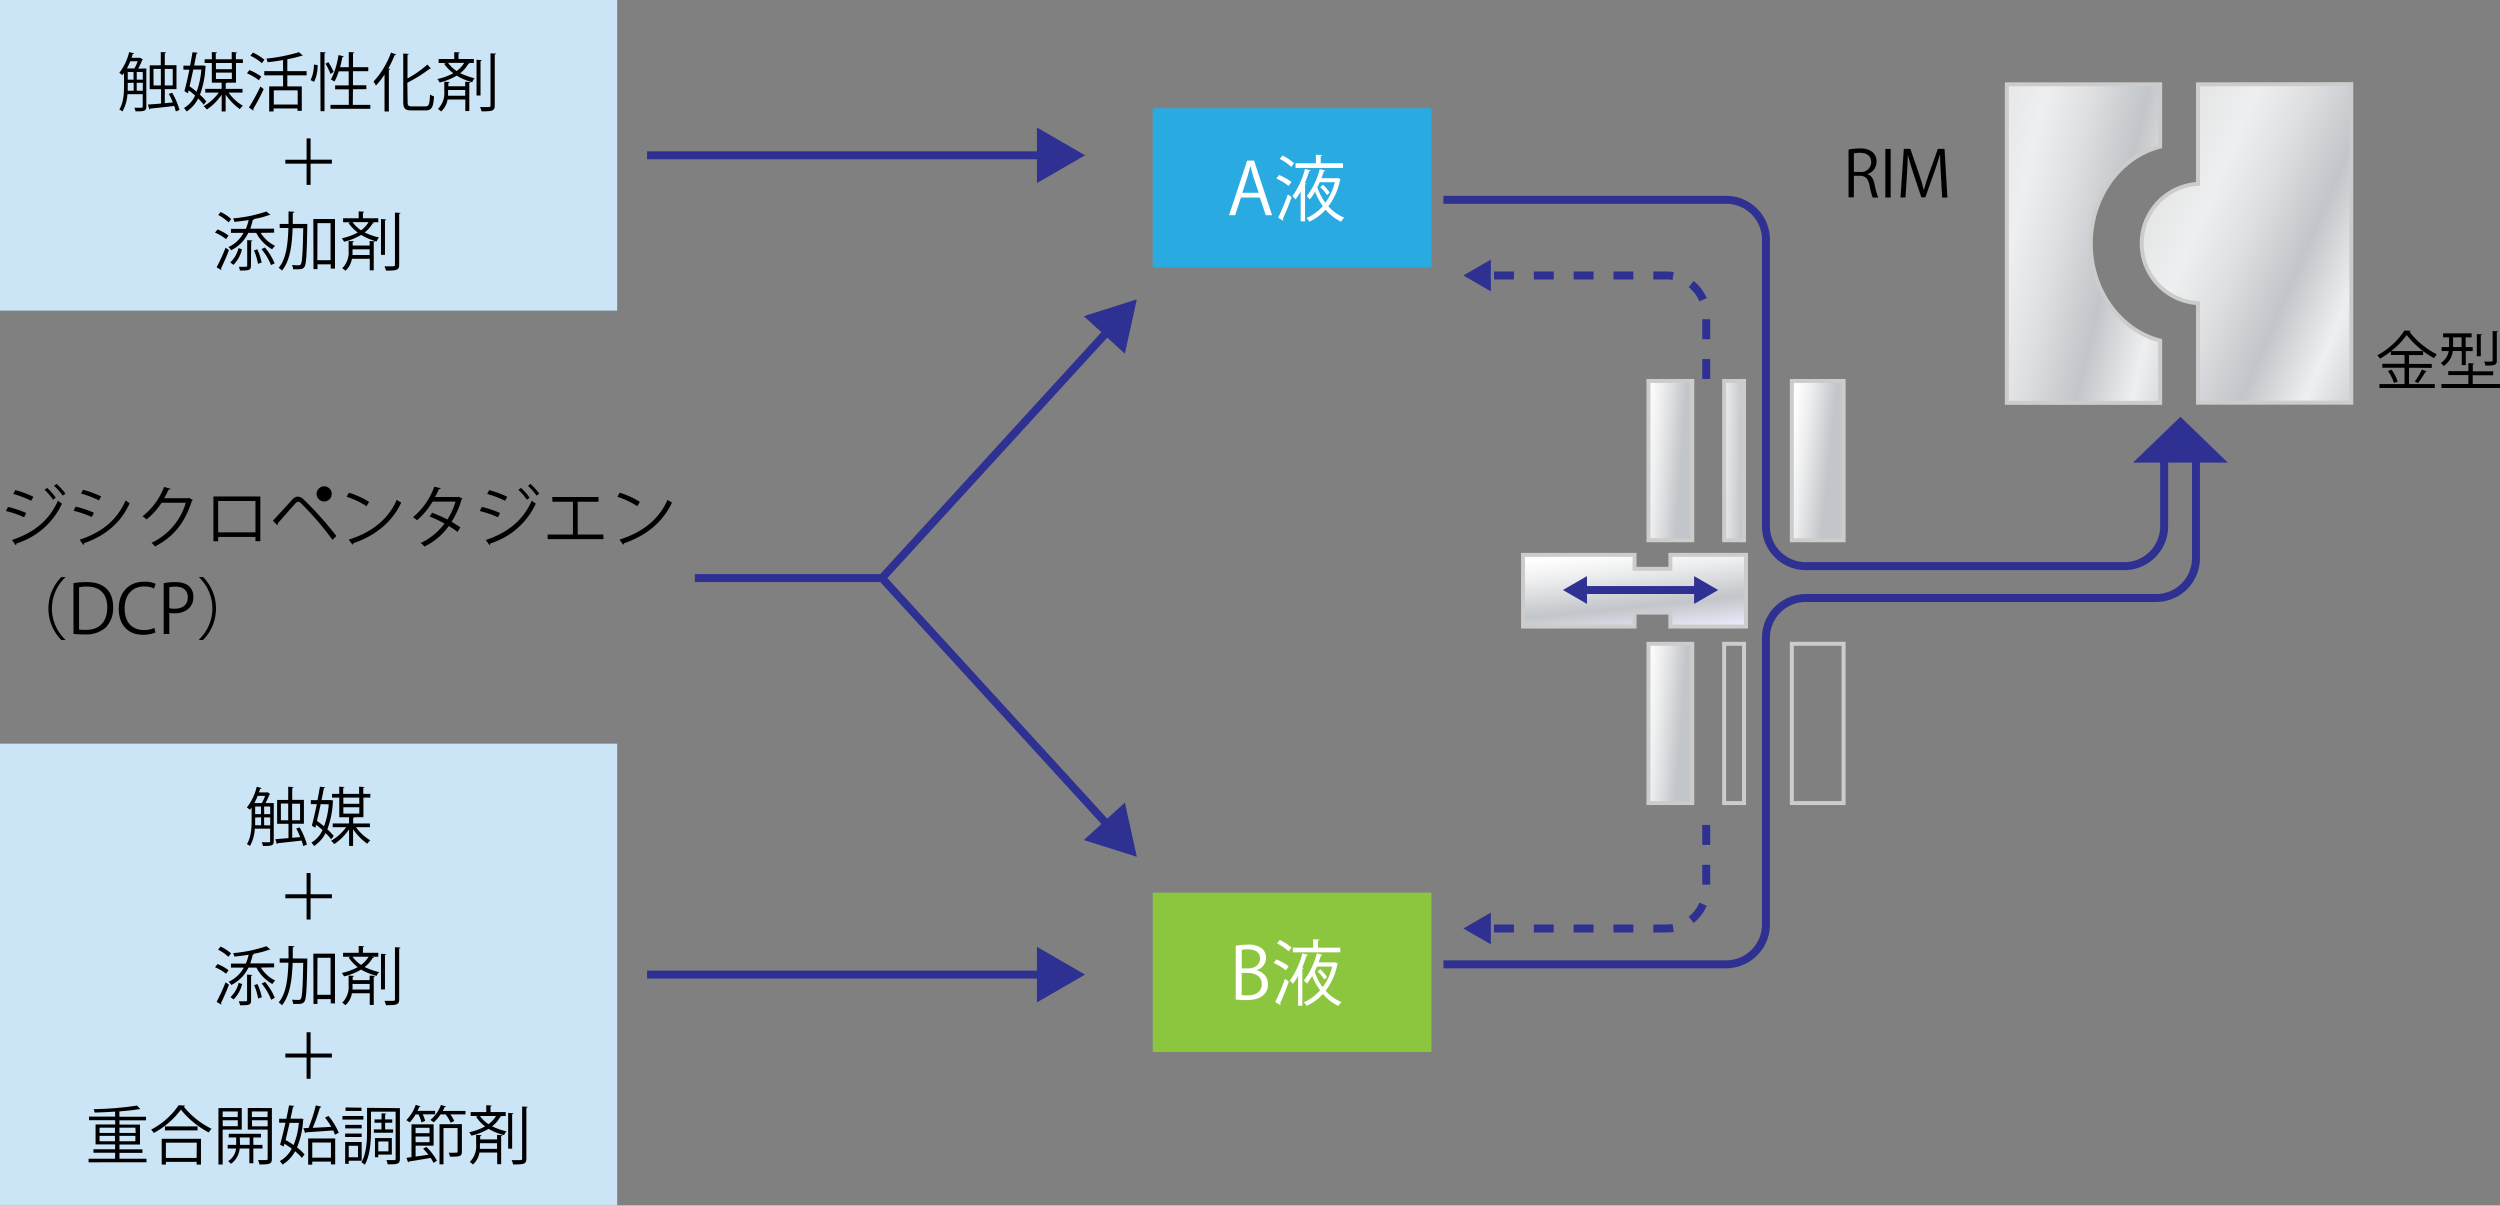 <svg xmlns="http://www.w3.org/2000/svg" xmlns:xlink="http://www.w3.org/1999/xlink" width="627.85" height="302.76" viewBox="0 0 627.85 302.76"><rect x="0" y="0" width="627.85" height="302.76" fill="#808080" stroke="none"/><defs><style>.a{fill:#29abe2;}.b{fill:#fff;}.c{fill:#8cc63f;}.d,.m{fill:none;stroke:#2e3192;stroke-width:2px;}.d,.g,.h,.i,.j,.k,.l,.m{stroke-miterlimit:10;}.e{fill:#2e3192;}.f{fill:#cbe5f6;}.g,.h,.i,.j,.k,.l{stroke:#ccc;}.g{fill:url(#a);}.h{fill:url(#b);}.i{fill:url(#c);}.j{fill:url(#d);}.k{fill:url(#e);}.l{fill:url(#f);}.m{stroke-dasharray:5 5;}</style><linearGradient id="a" x1="0.072" y1="0.13" x2="1.197" y2="0.871" gradientUnits="objectBoundingBox"><stop offset="0.01" stop-color="#dfe2e2"/><stop offset="0.25" stop-color="#eeeff0"/><stop offset="0.41" stop-color="#dddfe1"/><stop offset="0.6" stop-color="#c2c5c9"/><stop offset="0.79" stop-color="#eeeff0"/><stop offset="1" stop-color="#c2c5c9"/></linearGradient><linearGradient id="b" x1="-0.269" y1="0.13" x2="1.27" y2="0.87" xlink:href="#a"/><linearGradient id="c" x1="0.17" y1="-0.528" x2="0.83" y2="1.528" gradientUnits="objectBoundingBox"><stop offset="0.01" stop-color="#dfe2e2"/><stop offset="0.25" stop-color="#fff"/><stop offset="0.37" stop-color="#eeeff0"/><stop offset="0.6" stop-color="#c2c5c9"/><stop offset="0.79" stop-color="#ededff"/><stop offset="1" stop-color="#c2c5c9"/></linearGradient><linearGradient id="d" x1="-0.659" y1="0.181" x2="1.659" y2="0.819" gradientUnits="objectBoundingBox"><stop offset="0.01" stop-color="#dfe2e2"/><stop offset="0.25" stop-color="#fff"/><stop offset="0.37" stop-color="#eeeff0"/><stop offset="0.6" stop-color="#c2c5c9"/><stop offset="1" stop-color="#c2c5c9"/></linearGradient><linearGradient id="e" x1="-0.519" y1="0.169" x2="1.519" y2="0.831" xlink:href="#d"/><linearGradient id="f" x1="-1.75" y1="0.219" x2="2.75" y2="0.781" xlink:href="#d"/></defs><rect class="a" width="70" height="40" transform="translate(289.5 27.18)"/><path class="b" d="M319.47,54.05h-1.58l-1.48-4.44h-4.77l-1.44,4.44h-1.53l4.54-13.72h1.73Zm-3.36-5.63-1.35-4.07c-.29-.94-.53-1.8-.71-2.61H314c-.18.83-.43,1.69-.69,2.55L312,48.42Z"/><path class="b" d="M323.61,46.69a13.739,13.739,0,0,0-3.06-1.84l.67-.9a13.3,13.3,0,0,1,3.11,1.75Zm.76,2.81a56.778,56.778,0,0,1-2.2,5.45.41.41,0,0,1,.05.49L321,54.65a56.567,56.567,0,0,0,2.44-5.84Zm-.08-7.58a12.5,12.5,0,0,0-2.89-2l.7-.86A12.93,12.93,0,0,1,325,41Zm3.8,4.17c0,.11-.12.2-.34.22v9.27h-1.1v-7.5a14.743,14.743,0,0,1-1.29,2,6.737,6.737,0,0,0-.78-.83,20.379,20.379,0,0,0,3.15-6.82l1.43.38c0,.12-.17.2-.38.2a28.607,28.607,0,0,1-1.1,3ZM331.68,41h5.6v1.17H325.37V41h5.1V38.86l1.58.1c0,.13-.12.22-.37.26Zm5,4a.551.551,0,0,1-.15.2,15.62,15.62,0,0,1-2.93,6.6,10.72,10.72,0,0,0,4,2.87,4.38,4.38,0,0,0-.81,1,11.64,11.64,0,0,1-3.88-3,12.69,12.69,0,0,1-4.08,3,4,4,0,0,0-.71-.92,11.45,11.45,0,0,0,4.09-3,16.139,16.139,0,0,1-1.94-3.6,16.726,16.726,0,0,1-1.32,1.93,5.31,5.31,0,0,0-.77-.8,18.5,18.5,0,0,0,3.24-6.8l1.42.36a.38.38,0,0,1-.38.2c-.16.54-.36,1.11-.59,1.71h3.91l.2-.06Zm-5.24.75c-.18.42-.38.85-.6,1.26a14,14,0,0,0,2,3.91,14,14,0,0,0,2.39-5.17Zm.79.65a10,10,0,0,1,1.73,2l-.69.6a9.249,9.249,0,0,0-1.71-2Zm5.06-5.4Z"/><rect class="c" width="70" height="40" transform="translate(289.5 224.18)"/><path class="b" d="M315.62,243.71a3.5,3.5,0,0,1,2.83,3.45,3.6,3.6,0,0,1-1.1,2.7c-.92.9-2.4,1.3-4.47,1.3a25.413,25.413,0,0,1-2.54-.14V237.53a15.1,15.1,0,0,1,3-.29,5.36,5.36,0,0,1,3.62,1,3,3,0,0,1,1,2.38,3.27,3.27,0,0,1-2.32,3Zm-2.18-.51c1.82,0,3-1,3-2.45h0c0-1.62-1.19-2.33-3.06-2.33a6.5,6.5,0,0,0-1.53.13v4.66Zm-1.6,6.68a8,8,0,0,0,1.46.09c1.89,0,3.58-.74,3.58-2.81s-1.78-2.81-3.6-2.81h-1.44Z"/><path class="b" d="M322.93,243.69a14,14,0,0,0-3.06-1.84l.66-.9a13.181,13.181,0,0,1,3.12,1.75Zm.75,2.81c-.65,1.89-1.55,4.1-2.19,5.45a.43.43,0,0,1,.05.49l-1.28-.79a56.457,56.457,0,0,0,2.45-5.84Zm-.07-7.58a12.581,12.581,0,0,0-2.9-2l.7-.86a12.791,12.791,0,0,1,2.94,1.92Zm3.8,4.17c0,.11-.13.2-.34.22v9.27H326v-7.5a14.782,14.782,0,0,1-1.3,2,7.5,7.5,0,0,0-.77-.83,20.58,20.58,0,0,0,3.15-6.82l1.42.38c0,.12-.16.2-.38.2a28.4,28.4,0,0,1-1.09,3ZM331,238h5.6v1.17H324.69V238h5.1v-2.12l1.58.1c0,.13-.13.22-.38.26Zm5,4a.66.66,0,0,1-.14.2,15.629,15.629,0,0,1-2.94,6.6,10.88,10.88,0,0,0,4,2.87,4.67,4.67,0,0,0-.81.95,11.6,11.6,0,0,1-3.87-3,12.719,12.719,0,0,1-4.09,3,3.68,3.68,0,0,0-.7-.92,11.45,11.45,0,0,0,4.09-3,16.17,16.17,0,0,1-2-3.6,15.511,15.511,0,0,1-1.31,1.93,5.31,5.31,0,0,0-.77-.8,18.5,18.5,0,0,0,3.24-6.8l1.42.36a.39.39,0,0,1-.38.2c-.16.54-.36,1.11-.59,1.71H335l.2-.06Zm-5.24.75c-.18.42-.38.85-.59,1.26a14,14,0,0,0,2,3.91,14,14,0,0,0,2.4-5.17Zm.79.65a9.391,9.391,0,0,1,1.73,2l-.68.6a9.54,9.54,0,0,0-1.71-2Zm5.1-5.42Z"/><path d="M2,127.31a24,24,0,0,1,4.57,1.53l-.51,1.07a24.429,24.429,0,0,0-4.57-1.57Zm1,8.31c5.46-1.84,9.31-4.83,11.56-9.89a10.489,10.489,0,0,0,1,.76,18.681,18.681,0,0,1-11.44,10,.37.37,0,0,1-.18.42Zm.85-12.53a27,27,0,0,1,4.55,1.67l-.56,1a26.22,26.22,0,0,0-4.5-1.71Zm8-.56A13.66,13.66,0,0,1,14,125l-.67.5a14.71,14.71,0,0,0-2.14-2.5Zm2.37-1a16.2,16.2,0,0,1,2.21,2.45l-.67.49a15.54,15.54,0,0,0-2.2-2.47Z"/><path d="M19,127.24a24,24,0,0,1,4.57,1.53l-.51,1.07a25.18,25.18,0,0,0-4.57-1.56Zm1,8.31c5.52-1.85,9.3-4.79,11.56-9.89.25.22.78.58,1,.75-2.27,5-6.23,8.19-11.44,10a.4.4,0,0,1-.2.43ZM20.86,123a27,27,0,0,1,4.55,1.67l-.56,1a25.42,25.42,0,0,0-4.5-1.72Z"/><path d="M48.43,125.59a1.43,1.43,0,0,1-.25.24c-1.79,5.51-4.58,9-9.27,11.42a4.13,4.13,0,0,0-.86-.93,16,16,0,0,0,8.61-10.07H40.6a17.58,17.58,0,0,1-3.81,4.2,6.6,6.6,0,0,0-1-.78,17.23,17.23,0,0,0,5.42-7.38l1.62.46c-.07.17-.28.22-.5.22-.34.75-.69,1.46-1.08,2.14h6l.2-.1Z"/><path d="M65.38,124.69v11.22H64.16v-1.07H54.79v1.1H53.6V124.69Zm-1.22,9v-7.87H54.79v7.87Z"/><path d="M68.54,130.76c1.3-1.36,4-4.35,4.95-5.39a1.89,1.89,0,0,1,1.33-.65,2.12,2.12,0,0,1,1.37.65,84.769,84.769,0,0,1,8.3,9.26l-1,.94a75.761,75.761,0,0,0-7.87-9.15,1.19,1.19,0,0,0-.73-.42c-.22,0-.43.17-.7.42-.8.87-3.28,3.72-4.42,5a.23.23,0,0,1,0,.12.47.47,0,0,1-.17.35Zm12.89-8.62a1.9,1.9,0,1,1-1.356.549,1.91,1.91,0,0,1,1.356-.549Zm1.32,1.9a1.419,1.419,0,1,1,0-.04Z"/><path d="M87.63,123.74a21,21,0,0,1,5.07,2.31l-.65,1.07a21.35,21.35,0,0,0-5-2.36Zm-.06,11.78c6-1.87,10-5.26,12.08-10a6.711,6.711,0,0,0,1.11.69c-2.13,4.66-6.27,8.28-12,10.2a.56.56,0,0,1-.23.39Z"/><path d="M116.13,125.23a.29.29,0,0,1-.21.19,22.2,22.2,0,0,1-2.5,5.63,26.007,26.007,0,0,1,2.2,1.41l-.72,1.12a26.143,26.143,0,0,0-2.19-1.48,15.93,15.93,0,0,1-6.14,5.17,3.59,3.59,0,0,0-.93-.89,16.12,16.12,0,0,0,6-4.89,29,29,0,0,0-3.76-1.77l.64-.95a29.37,29.37,0,0,1,3.83,1.71,17.7,17.7,0,0,0,2.06-4.5h-5.77a18.39,18.39,0,0,1-3.92,4.68,8.639,8.639,0,0,0-1-.77,17.69,17.69,0,0,0,5.35-7.67l1.62.38c-.07.19-.24.24-.46.22a17.743,17.743,0,0,1-1,2H115l.24-.07Z"/><path d="M121,127.31a24,24,0,0,1,4.57,1.53l-.51,1.07a24.428,24.428,0,0,0-4.57-1.57Zm1,8.31c5.46-1.84,9.31-4.83,11.56-9.89a10.488,10.488,0,0,0,1,.76,18.681,18.681,0,0,1-11.44,10,.37.37,0,0,1-.18.42Zm.85-12.53a27,27,0,0,1,4.55,1.67l-.56,1a26.22,26.22,0,0,0-4.5-1.71Zm8-.56A13.659,13.659,0,0,1,133,125l-.67.5a14.71,14.71,0,0,0-2.15-2.48Zm2.37-1a16.2,16.2,0,0,1,2.21,2.45l-.67.49a15.54,15.54,0,0,0-2.16-2.44Z"/><path d="M138.69,124.81h11.62V126h-5.23v8.25h6.46v1.15h-14v-1.15h6.35V126h-5.16Z"/><path d="M155.63,123.74a21,21,0,0,1,5.07,2.31l-.65,1.07a21.35,21.35,0,0,0-5-2.36Zm-.06,11.78c6-1.87,10-5.26,12.08-10a6.71,6.71,0,0,0,1.11.69c-2.13,4.66-6.27,8.28-12,10.2a.56.56,0,0,1-.23.39Z"/><path d="M16.4,145a10.78,10.78,0,0,0,0,15.64v.09h-1a11.26,11.26,0,0,1,0-15.81h1Z"/><path d="M18.45,146.45a20.832,20.832,0,0,1,3.26-.27c5.2,0,6.7,3.07,6.7,6.25a7.08,7.08,0,0,1-1.77,5.08,7.37,7.37,0,0,1-5.39,1.82,23.31,23.31,0,0,1-2.8-.13Zm1.41,11.66a11.278,11.278,0,0,0,1.64.08c3.51,0,5.43-2,5.43-5.69,0-3.37-1.81-5.19-5.17-5.19a10.482,10.482,0,0,0-1.9.17Z"/><path d="M39.05,158.84a8,8,0,0,1-3.23.58c-3.33,0-6-2.16-6-6.55,0-4.18,2.6-6.78,6.39-6.78a6.37,6.37,0,0,1,2.86.53l-.38,1.19a5.55,5.55,0,0,0-2.44-.53c-2.94,0-4.95,2-4.95,5.54,0,3.4,1.84,5.41,4.86,5.41a6.31,6.31,0,0,0,2.6-.53Z"/><path d="M41.11,146.45a15.871,15.871,0,0,1,2.94-.26c4.18,0,4.52,2.69,4.52,3.71,0,3-2.43,4.13-4.73,4.13a5.4,5.4,0,0,1-1.32-.12v5.32H41.11Zm1.41,6.29a5.209,5.209,0,0,0,1.36.13c2,0,3.28-1,3.28-2.87s-1.33-2.67-3.1-2.67a7.2,7.2,0,0,0-1.54.14Z"/><path d="M50,160.59A10.78,10.78,0,0,0,50,145v-.08h1a11.26,11.26,0,0,1,0,15.81H50Z"/><line class="d" x2="99.96" transform="translate(162.5 39)"/><path class="e" d="M260.42,45.98,272.5,39l-12.08-6.98Z"/><line class="d" x2="99.96" transform="translate(162.5 244.76)"/><path class="e" d="M260.42,251.74l12.08-6.98-12.08-6.98Z"/><line class="d" x2="48" transform="translate(174.5 145.18)"/><rect class="f" width="155" height="78"/><path d="M36.75,17.2v9.57c0,1.14-.57,1.2-2.7,1.2a3.2,3.2,0,0,0-.34-.92h1.81c.24,0,.32-.08.32-.3v-3.1H32A10,10,0,0,1,30.75,28a4.1,4.1,0,0,0-.79-.5c1.08-1.71,1.19-4.13,1.19-5.95V18.32c-.15.19-.29.39-.43.55a5.63,5.63,0,0,0-.76-.58,13.22,13.22,0,0,0,2.47-5.22l1.23.34c0,.11-.14.16-.33.16l-.29.94H35.2l.72.46a.29.29,0,0,1-.21.11,16.94,16.94,0,0,1-1,2.16Zm-3,0a11.64,11.64,0,0,0,.83-1.81H32.72a19,19,0,0,1-.85,1.81Zm-1.67,3.62v1.97h1.49v-2Zm0-2.75V20h1.46V18.1Zm2.26,0V20h1.52V18.1Zm0,4.72h1.52v-2H34.32Zm8.9.51a17.93,17.93,0,0,1,1.84,4.32l-.93.37a10.94,10.94,0,0,0-.4-1.38c-2.27.28-4.58.52-6,.66a.24.24,0,0,1-.22.22l-.39-1.23c.88-.06,2-.14,3.31-.25V22.4H37.6v-6h2.78V13.07l1.33.08c0,.11-.11.19-.32.23v3h2.93v6H41.39v3.53l2-.18a18.78,18.78,0,0,0-1-2.16Zm-4.68-1.84H40.4V17.31H38.54Zm4.82-4.15h-2v4.15h2Z"/><path d="M51.68,16.56a1.55,1.55,0,0,1-.08.23,22.63,22.63,0,0,1-1.39,7,12.69,12.69,0,0,1,1.6,1.68l-.64.83a12.53,12.53,0,0,0-1.41-1.55A8.3,8.3,0,0,1,46.86,28a3.7,3.7,0,0,0-.66-.87A7,7,0,0,0,49,24c-.51-.46-1.07-.91-1.6-1.31l-.2.74-.88-.53c.37-1.39.84-3.39,1.24-5.41h-1.5v-1h1.67c.24-1.19.44-2.36.62-3.38l1.31.14c0,.11-.11.2-.32.21-.16.91-.37,1.94-.59,3h2.34Zm-3.14.9c-.3,1.44-.64,2.91-.94,4.21.57.41,1.2.88,1.77,1.36a19.66,19.66,0,0,0,1.19-5.57Zm12.37,5.79h-3.5A11.81,11.81,0,0,0,61,26.57a4.12,4.12,0,0,0-.77.84,14.64,14.64,0,0,1-3.56-3.66V28h-1V23.78a13.52,13.52,0,0,1-3.74,3.73,4.77,4.77,0,0,0-.77-.85,11.93,11.93,0,0,0,3.78-3.41H51.55v-.94h4.11V20.76H53.2V15.83H51.39v-.95H53.2V13.07l1.31.1c0,.11-.09.17-.32.21v1.5h4V13.07l1.34.1c0,.11-.1.17-.3.21v1.5H61v.95H59.27v4.93H57c0,.08-.13.12-.31.16v1.39H60.9Zm-2.68-7.42h-4v1.55h4Zm-4,2.41v1.6h4v-1.6Z"/><path d="M62.62,17.6a12.51,12.51,0,0,1,3,1.65l-.6.9a13.68,13.68,0,0,0-3-1.73ZM62.51,27a51.21,51.21,0,0,0,2.9-5.28l.81.67a52.579,52.579,0,0,1-2.64,5,.32.32,0,0,1,.08.23.25.25,0,0,1,0,.17Zm1-13.8A12.67,12.67,0,0,1,66.4,15l-.63.88A11.91,11.91,0,0,0,62.88,14ZM77,18.92H72.16V21.7h3.63v6.15H74.71v-.61h-6V28H67.6V21.7h3.49V18.92H66.37V17.87h4.72V15.09c-1.28.21-2.61.4-3.88.54a3,3,0,0,0-.32-.91,42,42,0,0,0,8.18-1.62l1,.87C76,14,76,14,75.78,14a28.931,28.931,0,0,1-3.62.87v3H77Zm-2.24,7.33V22.69h-6v3.56Z"/><path d="M79.76,16.34a9.27,9.27,0,0,1-.87,4.21L78,20.12a9.2,9.2,0,0,0,.84-3.91Zm.69-3.27,1.37.1c0,.11-.11.19-.32.21V27.93h-1Zm2,2.53a14.09,14.09,0,0,1,1.33,2.45l-.78.53A15.86,15.86,0,0,0,81.74,16ZM88.6,26.33H93v1H83v-1h4.6V22.44H84.16v-1h3.41V17.91h-2.5A12.71,12.71,0,0,1,84,20.48a4.89,4.89,0,0,0-.9-.48A19.5,19.5,0,0,0,85,13.83l1.32.3c0,.11-.14.18-.33.18-.16.84-.35,1.72-.59,2.57h2.19V13.07l1.39.1c0,.11-.1.19-.32.22v3.49h3.83v1H88.64v3.53H92v1H88.64Z"/><path d="M96.57,28V18.72a19.141,19.141,0,0,1-2.16,2.77,6.71,6.71,0,0,0-.61-1,21.23,21.23,0,0,0,4.39-7.27l1.31.45a.29.29,0,0,1-.37.14,28.258,28.258,0,0,1-1.61,3.38l.46.13c0,.11-.11.19-.32.21V28Zm5.8-2.39c0,.9.19,1.11,1.12,1.11h3.34c.92,0,1.06-.61,1.17-3a3.12,3.12,0,0,0,1,.48c-.18,2.62-.5,3.53-2.15,3.53h-3.46c-1.64,0-2.12-.45-2.12-2.16V13.44l1.39.1c0,.11-.1.19-.32.22V19.7a27.29,27.29,0,0,0,5-3.49l.88,1a.36.36,0,0,1-.3.05,34.9,34.9,0,0,1-5.62,3.51Z"/><path d="M117.41,15.79l.53.16a.41.41,0,0,1-.37.15,7.16,7.16,0,0,1-2,2.27,16.84,16.84,0,0,0,3.64,1.28,2.39,2.39,0,0,0-.61,1A15.64,15.64,0,0,1,114.69,19a14.87,14.87,0,0,1-4.29,1.71,4.08,4.08,0,0,0-.56-.86,14.64,14.64,0,0,0,4-1.46A10.06,10.06,0,0,1,111.52,16l.49-.18h-1.85v-1h3.92V13.09l1.37.08c0,.11-.09.19-.3.22v1.43H119v1Zm-.58,5.88V20.52l1.35.09c0,.11-.12.19-.32.21v7.07h-1V25h-4.45a5.18,5.18,0,0,1-1.63,3,5.61,5.61,0,0,0-.8-.64,5.59,5.59,0,0,0,1.6-4.42V20.52l1.34.08c0,.11-.11.19-.32.22v.85Zm-4.3-5.88a8.6,8.6,0,0,0,2.14,2.05,6.58,6.58,0,0,0,1.89-2.05Zm0,6.82v1.43h4.3V22.61ZM121,15.12c0,.11-.12.19-.32.23V24h-1V15Zm2.19-1.73,1.38.08c0,.12-.12.2-.32.23V26.52c0,1.29-.56,1.47-3.32,1.44a4.74,4.74,0,0,0-.38-1.07h1.41c1.1,0,1.23,0,1.23-.38Z"/><path d="M83.35,40.1v1H78v5.33H77V41.11H71.66v-1H77V34.75h1V40.1Z"/><path d="M54.64,57.62a11.09,11.09,0,0,1,2.75,1.55l-.62.88A12.38,12.38,0,0,0,54,58.42Zm-.24,9.51a49.068,49.068,0,0,0,2.25-4.92l.85.59a48.1,48.1,0,0,1-2,4.61.51.51,0,0,1,.09.26.25.25,0,0,1,0,.16Zm1-13.9A11.12,11.12,0,0,1,58.06,55l-.65.86A11.17,11.17,0,0,0,54.81,54Zm10.07,5.25a8.91,8.91,0,0,0,3.61,3.27,4.27,4.27,0,0,0-.73.86,10.11,10.11,0,0,1-4-4.13h-2a9.37,9.37,0,0,1-4.29,4.37,4.59,4.59,0,0,0-.69-.8,8.24,8.24,0,0,0,3.79-3.57H58v-1h3.74a13.11,13.11,0,0,0,.71-2.22c-1.19.19-2.42.35-3.59.46a3.9,3.9,0,0,0-.32-.88,34.84,34.84,0,0,0,8.36-1.73l1,.83c-.07.07-.12.07-.34.07a20.771,20.771,0,0,1-3.87,1h.14c0,.13-.13.18-.34.2a17.49,17.49,0,0,1-.65,2.22h6v1Zm-7.64,7.41a7,7,0,0,0,2.06-3.58l.87.3a8.09,8.09,0,0,1-2.13,3.91Zm5.19.84c0,1.21-.6,1.21-2.77,1.21A6.1,6.1,0,0,0,60,67h1.28c.7,0,.8,0,.8-.27V60.31l1.31.08c0,.11-.11.19-.3.21Zm1.76-.47a14,14,0,0,0-1-3.36l.83-.29a14.08,14.08,0,0,1,1.1,3.33Zm3.28.31a14.83,14.83,0,0,0-2.39-4l.85-.42a14.55,14.55,0,0,1,2.45,4Z"/><path d="M76.37,56.24h.81v.38c-.13,7.38-.26,9.73-.72,10.41-.36.49-.68.6-1.84.6h-1a3,3,0,0,0-.3-1.07c.73.06,1.41.06,1.68.06a.54.54,0,0,0,.54-.25c.34-.47.5-2.67.61-9.06H73.49c-.15,4.26-.66,8.23-2.68,10.66a3.18,3.18,0,0,0-.83-.71c1.86-2.17,2.32-5.85,2.45-10H70.24V56.24h2.22V53.1l1.47.08c0,.15-.14.25-.4.28v2.78ZM78.69,55h5.44V67.46H83.06V66.39H79.73v1.2h-1Zm1,10.34h3.33v-9.3H79.73Z"/><path d="M93.41,55.79l.53.16a.41.41,0,0,1-.37.15,7.16,7.16,0,0,1-2,2.27,16.84,16.84,0,0,0,3.64,1.28,2.39,2.39,0,0,0-.61,1A15.64,15.64,0,0,1,90.69,59a14.87,14.87,0,0,1-4.29,1.71,4.08,4.08,0,0,0-.56-.86,14.64,14.64,0,0,0,4-1.46A10.06,10.06,0,0,1,87.52,56l.49-.18H86.16v-1h3.92V53.09l1.37.08c0,.11-.09.19-.3.22v1.43H95v1Zm-.58,5.88V60.52l1.35.09c0,.11-.12.19-.32.21v7.07h-1V65H88.38a5.18,5.18,0,0,1-1.63,3,5.609,5.609,0,0,0-.8-.64,5.59,5.59,0,0,0,1.6-4.42V60.52l1.34.08c0,.11-.11.19-.32.22v.85Zm-4.3-5.88a8.6,8.6,0,0,0,2.14,2.05,6.58,6.58,0,0,0,1.89-2.05Zm0,6.82v1.43h4.3V62.61ZM97,55.12c0,.11-.12.19-.32.23V64h-1V55Zm2.19-1.73,1.38.08c0,.12-.12.2-.32.23V66.52c0,1.29-.56,1.47-3.32,1.44a4.74,4.74,0,0,0-.38-1.07h1.41c1.1,0,1.23,0,1.23-.38Z"/><path d="M469,43.76c1,.3,1.5,1.21,1.79,2.54a18.494,18.494,0,0,0,.9,3.3h-1.38a16.472,16.472,0,0,1-.78-3c-.35-1.69-1-2.45-2.47-2.45h-1.48v5.4h-1.33v-12a14.41,14.41,0,0,1,2.77-.26,4.65,4.65,0,0,1,3.34,1,3.06,3.06,0,0,1,.91,2.28A3.2,3.2,0,0,1,469,43.71Zm-1.86-.58a2.484,2.484,0,0,0,2.79-2.43c0-1.81-1.36-2.37-2.85-2.37a6.64,6.64,0,0,0-1.5.13v4.67Z"/><path d="M473.49,37.4h1.33V49.6h-1.33Z"/><path d="M489.07,49.6h-1.32l-.3-5.49c-.1-1.75-.23-4-.21-5.25h-.05c-.4,1.37-.89,2.88-1.49,4.58l-2.17,6.11h-1l-2-6c-.59-1.76-1.06-3.29-1.4-4.7h0c0,1.49-.13,3.5-.24,5.38l-.34,5.36h-1.26l.84-12.2h1.64l2.14,6.2c.51,1.52.91,2.81,1.23,4.08h.05c.31-1.23.72-2.52,1.27-4.08l2.22-6.2h1.67Z"/><path d="M605,92.36v4.09h6.47v1h-13.9v-1h6.31V92.36h-5.59v-1h5.59v-2.2h-3.44v-.92a22.708,22.708,0,0,1-2.72,1.83,5.894,5.894,0,0,0-.68-.85A18.66,18.66,0,0,0,603.86,83l1.57.09a.37.37,0,0,1-.32.24A20.391,20.391,0,0,0,612,89a5.522,5.522,0,0,0-.72.95,22.7,22.7,0,0,1-6.87-5.83,18.43,18.43,0,0,1-3.92,4.05h8.05v1H605V91.4h5.71v1Zm-3.78,3.82a11.28,11.28,0,0,0-1.5-3l.88-.34a10.821,10.821,0,0,1,1.57,3Zm8.23-2.88a.33.33,0,0,1-.35.13,25.221,25.221,0,0,1-1.84,2.78l-.8-.4a19.572,19.572,0,0,0,1.79-3Z"/><path d="M618.23,88.15H616a5.3,5.3,0,0,1-2.29,3.77,4,4,0,0,0-.74-.75,4.43,4.43,0,0,0,2-3h-1.78v-1h1.87V84.72h-1.5v-1h7.17v1h-1.51v2.45H621v1h-1.75V91.7h-1ZM621,96.44h6.85v1H613.14v-1h6.77V94.2h-5.06v-1h5.06v-2l1.41.09c0,.11-.1.19-.3.23v1.73h5.12v1H621Zm-4.93-11.72v2.45h2.14V84.72Zm7.28-.74c0,.12-.1.18-.32.21v5.27h-1V83.89Zm4-.76c0,.11-.09.19-.3.22V90.6c0,1.15-.66,1.21-2.85,1.21a3.82,3.82,0,0,0-.35-1h1c1.15,0,1.15,0,1.15-.27v-7.4Z"/><rect class="f" width="155" height="116" transform="translate(0 186.76)"/><path d="M68.75,201.69v9.57c0,1.14-.57,1.2-2.7,1.2a3.371,3.371,0,0,0-.34-.93h1.81c.21,0,.32-.08.32-.3v-3.11H64a10,10,0,0,1-1.22,4.34A3.671,3.671,0,0,0,62,212c1.08-1.71,1.19-4.13,1.19-5.95v-3.22c-.15.19-.29.38-.43.54a5.58,5.58,0,0,0-.76-.57,13.36,13.36,0,0,0,2.47-5.22l1.23.34c0,.11-.14.16-.33.16L65,199h2l.16-.05.72.47a.29.29,0,0,1-.21.11,17.609,17.609,0,0,1-1,2.16Zm-3,0a11.642,11.642,0,0,0,.83-1.81H64.72a19,19,0,0,1-.85,1.81Zm-1.67,3.62v1.94h1.49v-2Zm0-2.76v1.91h1.46v-1.91Zm2.26,0v1.91h1.52v-1.91Zm0,4.73h1.52v-2H66.32Zm8.9.51a17.93,17.93,0,0,1,1.84,4.32l-.93.37a10.479,10.479,0,0,0-.4-1.38c-2.27.27-4.58.51-6,.66a.24.24,0,0,1-.22.22l-.39-1.23,3.31-.26v-3.6H69.6v-6h2.78v-3.31l1.33.08c0,.11-.11.19-.32.22v3h2.93v6H73.39v3.52l2-.17a17.3,17.3,0,0,0-1-2.16ZM70.54,206h1.84v-4.2H70.54Zm4.82-4.15h-2V206h2Z"/><path d="M83.68,201.05a1.13,1.13,0,0,1-.08.22,22.7,22.7,0,0,1-1.39,7,12.688,12.688,0,0,1,1.6,1.68l-.64.83a11.85,11.85,0,0,0-1.41-1.55,8.37,8.37,0,0,1-2.9,3.25,3.51,3.51,0,0,0-.66-.87,7,7,0,0,0,2.8-3.15c-.51-.46-1.07-.91-1.6-1.31l-.2.73-.88-.52c.37-1.4.84-3.4,1.24-5.41h-1.5v-1h1.67c.24-1.18.44-2.35.62-3.37l1.31.14c0,.11-.11.19-.32.21-.16.91-.37,1.93-.59,3h2.34Zm-3.14.9c-.3,1.44-.64,2.91-.94,4.2.57.42,1.2.89,1.77,1.37A19.66,19.66,0,0,0,82.56,202Zm12.37,5.79h-3.5A11.77,11.77,0,0,0,93,211.05a4.45,4.45,0,0,0-.77.85,14.64,14.64,0,0,1-3.56-3.66v4.21h-1v-4.18A13.52,13.52,0,0,1,83.92,212a4.449,4.449,0,0,0-.77-.85,11.93,11.93,0,0,0,3.78-3.41H83.55v-.94h4.11v-1.56H85.2v-4.93H83.39v-.94H85.2v-1.81l1.31.1c0,.11-.09.17-.32.2v1.51h4v-1.81l1.34.1c0,.11-.1.17-.3.2v1.51H93v.94H91.27v4.93H89c0,.08-.13.13-.31.16v1.4H92.9Zm-2.68-7.43h-4v1.56h4Zm-4,2.42v1.6h4v-1.6Z"/><path d="M83.35,224.59v1H78v5.34H77v-5.34H71.66v-1H77v-5.35h1v5.35Z"/><path d="M54.64,242.11a11.09,11.09,0,0,1,2.75,1.55l-.62.88A12,12,0,0,0,54,242.91Zm-.24,9.5a49.866,49.866,0,0,0,2.25-4.91l.85.59a49.237,49.237,0,0,1-2,4.61.51.51,0,0,1,.09.26.25.25,0,0,1,0,.16Zm1-13.89a11.1,11.1,0,0,1,2.62,1.71l-.65.87a11.49,11.49,0,0,0-2.6-1.8ZM65.51,243a8.89,8.89,0,0,0,3.61,3.26,4.32,4.32,0,0,0-.73.87,10.17,10.17,0,0,1-4-4.13h-2a9.37,9.37,0,0,1-4.29,4.37,4.589,4.589,0,0,0-.69-.8A8.24,8.24,0,0,0,61.23,243H58v-1h3.74a13.23,13.23,0,0,0,.71-2.23c-1.19.19-2.42.35-3.59.47a3.9,3.9,0,0,0-.32-.88,34.841,34.841,0,0,0,8.36-1.73l1,.83c-.07.06-.12.06-.34.06a20.712,20.712,0,0,1-3.87,1h.14c0,.13-.13.18-.34.19a17.171,17.171,0,0,1-.65,2.23h6v1Zm-7.64,7.41a7,7,0,0,0,2.06-3.58l.87.3A8.13,8.13,0,0,1,58.67,251Zm5.19.83c0,1.22-.6,1.22-2.77,1.22a6.54,6.54,0,0,0-.32-1h1.28c.7,0,.8,0,.8-.28v-6.42l1.31.08c0,.12-.11.2-.3.21Zm1.76-.46a14,14,0,0,0-1-3.36l.83-.29a14.08,14.08,0,0,1,1.1,3.33Zm3.28.3A15.13,15.13,0,0,0,65.71,247l.85-.41a14.511,14.511,0,0,1,2.45,4Z"/><path d="M76.37,240.73h.81v.39c-.13,7.38-.26,9.73-.72,10.4-.36.5-.68.61-1.84.61h-1a3,3,0,0,0-.3-1.07c.73.06,1.41.06,1.68.06a.55.55,0,0,0,.54-.26c.34-.46.5-2.67.61-9.05H73.49c-.15,4.25-.66,8.22-2.68,10.66a3.18,3.18,0,0,0-.83-.71c1.86-2.18,2.32-5.86,2.45-10H70.24V240.7h2.22v-3.14l1.47.08c0,.15-.14.24-.4.27v2.79Zm2.32-1.23h5.44V252H83.06v-1.07H79.73v1.2h-1Zm1,10.34h3.33v-9.3H79.73Z"/><path d="M93.41,240.28l.53.16a.41.41,0,0,1-.37.15,7.16,7.16,0,0,1-2,2.27,18,18,0,0,0,3.64,1.28,2.43,2.43,0,0,0-.61.94,15.62,15.62,0,0,1-3.92-1.58,14.869,14.869,0,0,1-4.29,1.71,4.08,4.08,0,0,0-.56-.86,14.64,14.64,0,0,0,4-1.46,10.06,10.06,0,0,1-2.27-2.43l.49-.18H86.16v-1h3.92v-1.72l1.37.08c0,.11-.09.19-.3.22v1.42H95v1Zm-.58,5.87V245l1.35.1c0,.11-.12.19-.32.21v7.07h-1v-2.93H88.38a5.15,5.15,0,0,1-1.63,3,6.41,6.41,0,0,0-.8-.64,5.56,5.56,0,0,0,1.6-4.41V245l1.34.08c0,.11-.11.19-.32.23v.84Zm-4.3-5.87a8.79,8.79,0,0,0,2.14,2.05,6.69,6.69,0,0,0,1.89-2.05Zm0,6.82v1.42h4.3V247.1ZM97,239.61c0,.11-.12.19-.32.22v8.65h-1v-8.95Zm2.19-1.73,1.38.08c0,.11-.12.19-.32.22V251c0,1.29-.56,1.47-3.32,1.44a5,5,0,0,0-.38-1.08h1.41c1.1,0,1.23,0,1.23-.38Z"/><path d="M83.35,264.59v1H78v5.34H77v-5.34H71.66v-1H77v-5.35h1v5.35Z"/><path d="M30,291h6.79v.9H22.25V291h6.66v-1.5H23.47v-.88h5.44V287.4H24v-5h4.93v-1.07H22.35v-.9h6.56v-1.26c-1.71.11-3.5.19-5.15.24a3.59,3.59,0,0,0-.24-.85,81.412,81.412,0,0,0,10.91-.91l.79.86a.25.25,0,0,1-.16.05H34.9c-1.28.22-3,.41-4.92.56v1.34h6.69v.9H30v1.07h5.16v5H30v1.22h5.77v.88H30Zm-5-7.79v1.31h3.87v-1.31Zm0,3.41h3.87v-1.35H25Zm9-3.41H30v1.31h4.07Zm0,3.41v-1.35H30v1.35Z"/><path d="M46.48,277.66c0,.14-.16.2-.34.24a20.34,20.34,0,0,0,7,5.58,4.36,4.36,0,0,0-.7.93,22.33,22.33,0,0,1-7-5.73,20.77,20.77,0,0,1-6.82,5.86,5.2,5.2,0,0,0-.67-.85,18.77,18.77,0,0,0,6.92-6.13Zm-5.87,14.8V286h9.86v6.48H49.38v-.69H41.66v.69Zm.81-9.57h8.2v1h-8.2Zm8,4.08H41.66v3.83h7.72Z"/><path d="M60.72,283.69h-4.8v8.77H54.86V278.28h5.86Zm-1-4.56h-3.8v1.41h3.77Zm-3.77,3.71h3.77v-1.5h-3.8Zm10,5.6H63.62v3.7h-1v-3.7H60.19A5.32,5.32,0,0,1,58,292.29a3.6,3.6,0,0,0-.72-.68,4.2,4.2,0,0,0,2-3.17h-2.1v-.91h2.13v-1.87H57.45v-.91h8.09v.91H63.62v1.87h2.27Zm-5.67-.91H62.7v-1.87H60.22Zm8-9.25V291c0,1.38-.61,1.44-3.13,1.44a3.9,3.9,0,0,0-.35-1.1h1.48c.84,0,.94,0,.94-.37v-7.28h-5v-5.43Zm-1.06.85H63.26v1.41h3.91Zm-3.91,3.73h3.91v-1.52H63.26Z"/><path d="M75.61,280.9l.61.16-.09.23a21,21,0,0,1-1.54,6.88,11.36,11.36,0,0,1,1.89,1.75l-.66.88a11.379,11.379,0,0,0-1.71-1.67,8.7,8.7,0,0,1-3.17,3.35,4.36,4.36,0,0,0-.67-.88,7.57,7.57,0,0,0,3-3.12,21,21,0,0,0-1.83-1.24l-.19.71-.91-.48c.4-1.41.89-3.44,1.36-5.51H70.1v-1h1.82c.26-1.2.48-2.35.68-3.37l1.31.16c0,.11-.11.17-.32.19-.18.91-.4,1.95-.64,3h2.46ZM72.73,282c-.33,1.49-.7,3-1,4.31a20.938,20.938,0,0,1,2,1.26A18.84,18.84,0,0,0,75.05,282Zm9.78-1.74a17.08,17.08,0,0,1,2.56,4.21l-.94.51a10.912,10.912,0,0,0-.46-1.09c-2.53.21-5.13.37-6.81.48a.26.26,0,0,1-.22.21l-.45-1.25,1.3-.05a40,40,0,0,0,1.82-5.68l1.41.35a.4.4,0,0,1-.37.19,49,49,0,0,1-1.81,5.11L83.2,283a22.073,22.073,0,0,0-1.57-2.33Zm-5.12,12.23v-6.57h6.79v6.5H83.11v-.69H78.42v.76Zm5.72-5.56H78.42v3.81h4.69Z"/><path d="M91.26,280.28v.9H86v-.9Zm-.43,11.22H87.58v.77h-.9v-5.46h4.15Zm0-9v.88H86.7v-.88Zm-4.15,3.05v-.88h4.15v.88Zm4.1-7.36V279h-4v-.88Zm-.88,9.56H87.58v2.88h2.34Zm10.53-9.45V291c0,1.41-.67,1.41-3.07,1.41a4.489,4.489,0,0,0-.32-1.07h2c.25,0,.32-.08.32-.35v-11.8H93.17V284c0,2.53-.18,6.1-1.56,8.52a3.41,3.41,0,0,0-.84-.61c1.29-2.29,1.41-5.51,1.41-7.91v-5.78Zm-6.55,5.33H95.8v-1.66H94.06v-.85h1.76V279.6l1.19.08c0,.11-.1.18-.29.21v1.23h1.79v.85H96.72v1.66h2v.85H93.9Zm4.52,6.34H95v.67h-.83v-4.83h4.24Zm-.85-3.31H95v2.48h2.56Z"/><path d="M105.85,281.88a9.4,9.4,0,0,0-.75-2h-.72a10.521,10.521,0,0,1-1.5,2,5.579,5.579,0,0,0-.84-.56,10.45,10.45,0,0,0,2.37-3.85l1.22.4c0,.09-.14.16-.34.12a10,10,0,0,1-.44,1h4.43v.87h-3.12a7.36,7.36,0,0,1,.62,1.63Zm1.72,8.12a12.309,12.309,0,0,0-1.32-1.52l.82-.45a13.711,13.711,0,0,1,2.67,3.49l-.88.51a9.059,9.059,0,0,0-.7-1.23c-2,.35-4.13.7-5.46.89a.29.29,0,0,1-.21.24l-.41-1.15,1.26-.18v-8.24h5.56v5.36h-4.53v2.74Zm.3-6.76h-3.5v1.36h3.5Zm-3.5,3.62h3.5v-1.43h-3.5Zm7.63-9c0,.11-.14.14-.32.14a7.281,7.281,0,0,1-.5,1h5.72v.87h-3.81a8.281,8.281,0,0,1,1,1.68l-.93.4a8.13,8.13,0,0,0-1.27-2.08h-1.24a9.621,9.621,0,0,1-1.75,2,5.781,5.781,0,0,0-.82-.6,8.89,8.89,0,0,0,2.66-3.77Zm4,4.46v6.9c0,1.27-.65,1.27-3,1.27a3.76,3.76,0,0,0-.34-1h1.41c.77,0,.85,0,.85-.3v-5.88h-3.54v9.1h-1V282.34Z"/><path d="M125.41,280.28l.53.16a.41.41,0,0,1-.37.15,7.16,7.16,0,0,1-2,2.27,18,18,0,0,0,3.64,1.28,2.43,2.43,0,0,0-.61.94,15.62,15.62,0,0,1-3.92-1.58,14.871,14.871,0,0,1-4.29,1.71,4.079,4.079,0,0,0-.56-.86,14.64,14.64,0,0,0,4-1.46,10.06,10.06,0,0,1-2.27-2.43l.49-.18H118.2v-1h3.92v-1.72l1.37.08c0,.11-.09.19-.3.22v1.42H127v1Zm-.58,5.87V285l1.35.1c0,.11-.12.19-.32.21v7.07h-1v-2.93h-4.45a5.15,5.15,0,0,1-1.63,3,6.41,6.41,0,0,0-.8-.64,5.56,5.56,0,0,0,1.6-4.41V285l1.34.08c0,.11-.11.19-.32.23v.84Zm-4.3-5.87a8.79,8.79,0,0,0,2.14,2.05,6.691,6.691,0,0,0,1.89-2.05Zm0,6.82v1.42h4.3V287.1Zm8.41-7.49c0,.11-.12.19-.32.22v8.65h-1v-9Zm2.19-1.73,1.38.08c0,.11-.12.19-.32.22V291c0,1.29-.56,1.47-3.32,1.44a5,5,0,0,0-.38-1.08h1.41c1.1,0,1.23,0,1.23-.38Z"/><line class="d" y1="62.58" x2="57.22" transform="translate(221.5 82.6)"/><path class="e" d="M282.5,88.82l3-13.64L272.19,79.4Z"/><line class="d" x2="57.22" y2="62.59" transform="translate(221.5 145.18)"/><path class="e" d="M272.19,210.97l13.31,4.21-3-13.63Z"/><path class="d" d="M362.5,50.18h71a10,10,0,0,1,10,10v72a10,10,0,0,0,10,10h80a10,10,0,0,0,10-10v-17"/><path class="d" d="M362.5,242.18h71a10,10,0,0,0,10-10v-72a10,10,0,0,1,10-10h88a10,10,0,0,0,10-10v-25"/><path class="e" d="M547.59,104.68l-11.91,11.5H559.5Z"/><path class="g" d="M552,21.18v25a15,15,0,0,0,0,29.95v25h38.5v-80Z"/><path class="h" d="M525.08,61.18c0-11.89,7.45-21.83,17.42-24.36V21.18H504v80h38.5V85.55C532.53,83,525.08,73.07,525.08,61.18Z"/><path class="i" d="M419.5,139.35v3.5h-9v-3.5h-28v18h28v-3.5h9v3.5h19v-18Z"/><line class="d" x2="28.95" transform="translate(397.53 148.18)"/><path class="e" d="M398.55,151.67l-6.05-3.49,6.05-3.49Z"/><path class="e" d="M425.46,151.67l6.04-3.49-6.04-3.49Z"/><rect class="j" width="11" height="40" transform="translate(414 95.68)"/><rect class="k" width="13" height="40" transform="translate(450 95.68)"/><rect class="l" width="5" height="40" transform="translate(433 95.68)"/><rect class="j" width="11" height="40" transform="translate(414 161.68)"/><rect class="k" width="13" height="40" transform="translate(450 161.68)"/><rect class="l" width="5" height="40" transform="translate(433 161.68)"/><path class="m" d="M428.5,95.18v-16a10,10,0,0,0-10-10H373.24"/><path class="e" d="M374.41,65.19l-6.91,3.99,6.91,3.99Z"/><path class="m" d="M428.5,207.18v16a10,10,0,0,1-10,10H373.24"/><path class="e" d="M374.41,229.19l-6.91,3.99,6.91,3.99Z"/></svg>